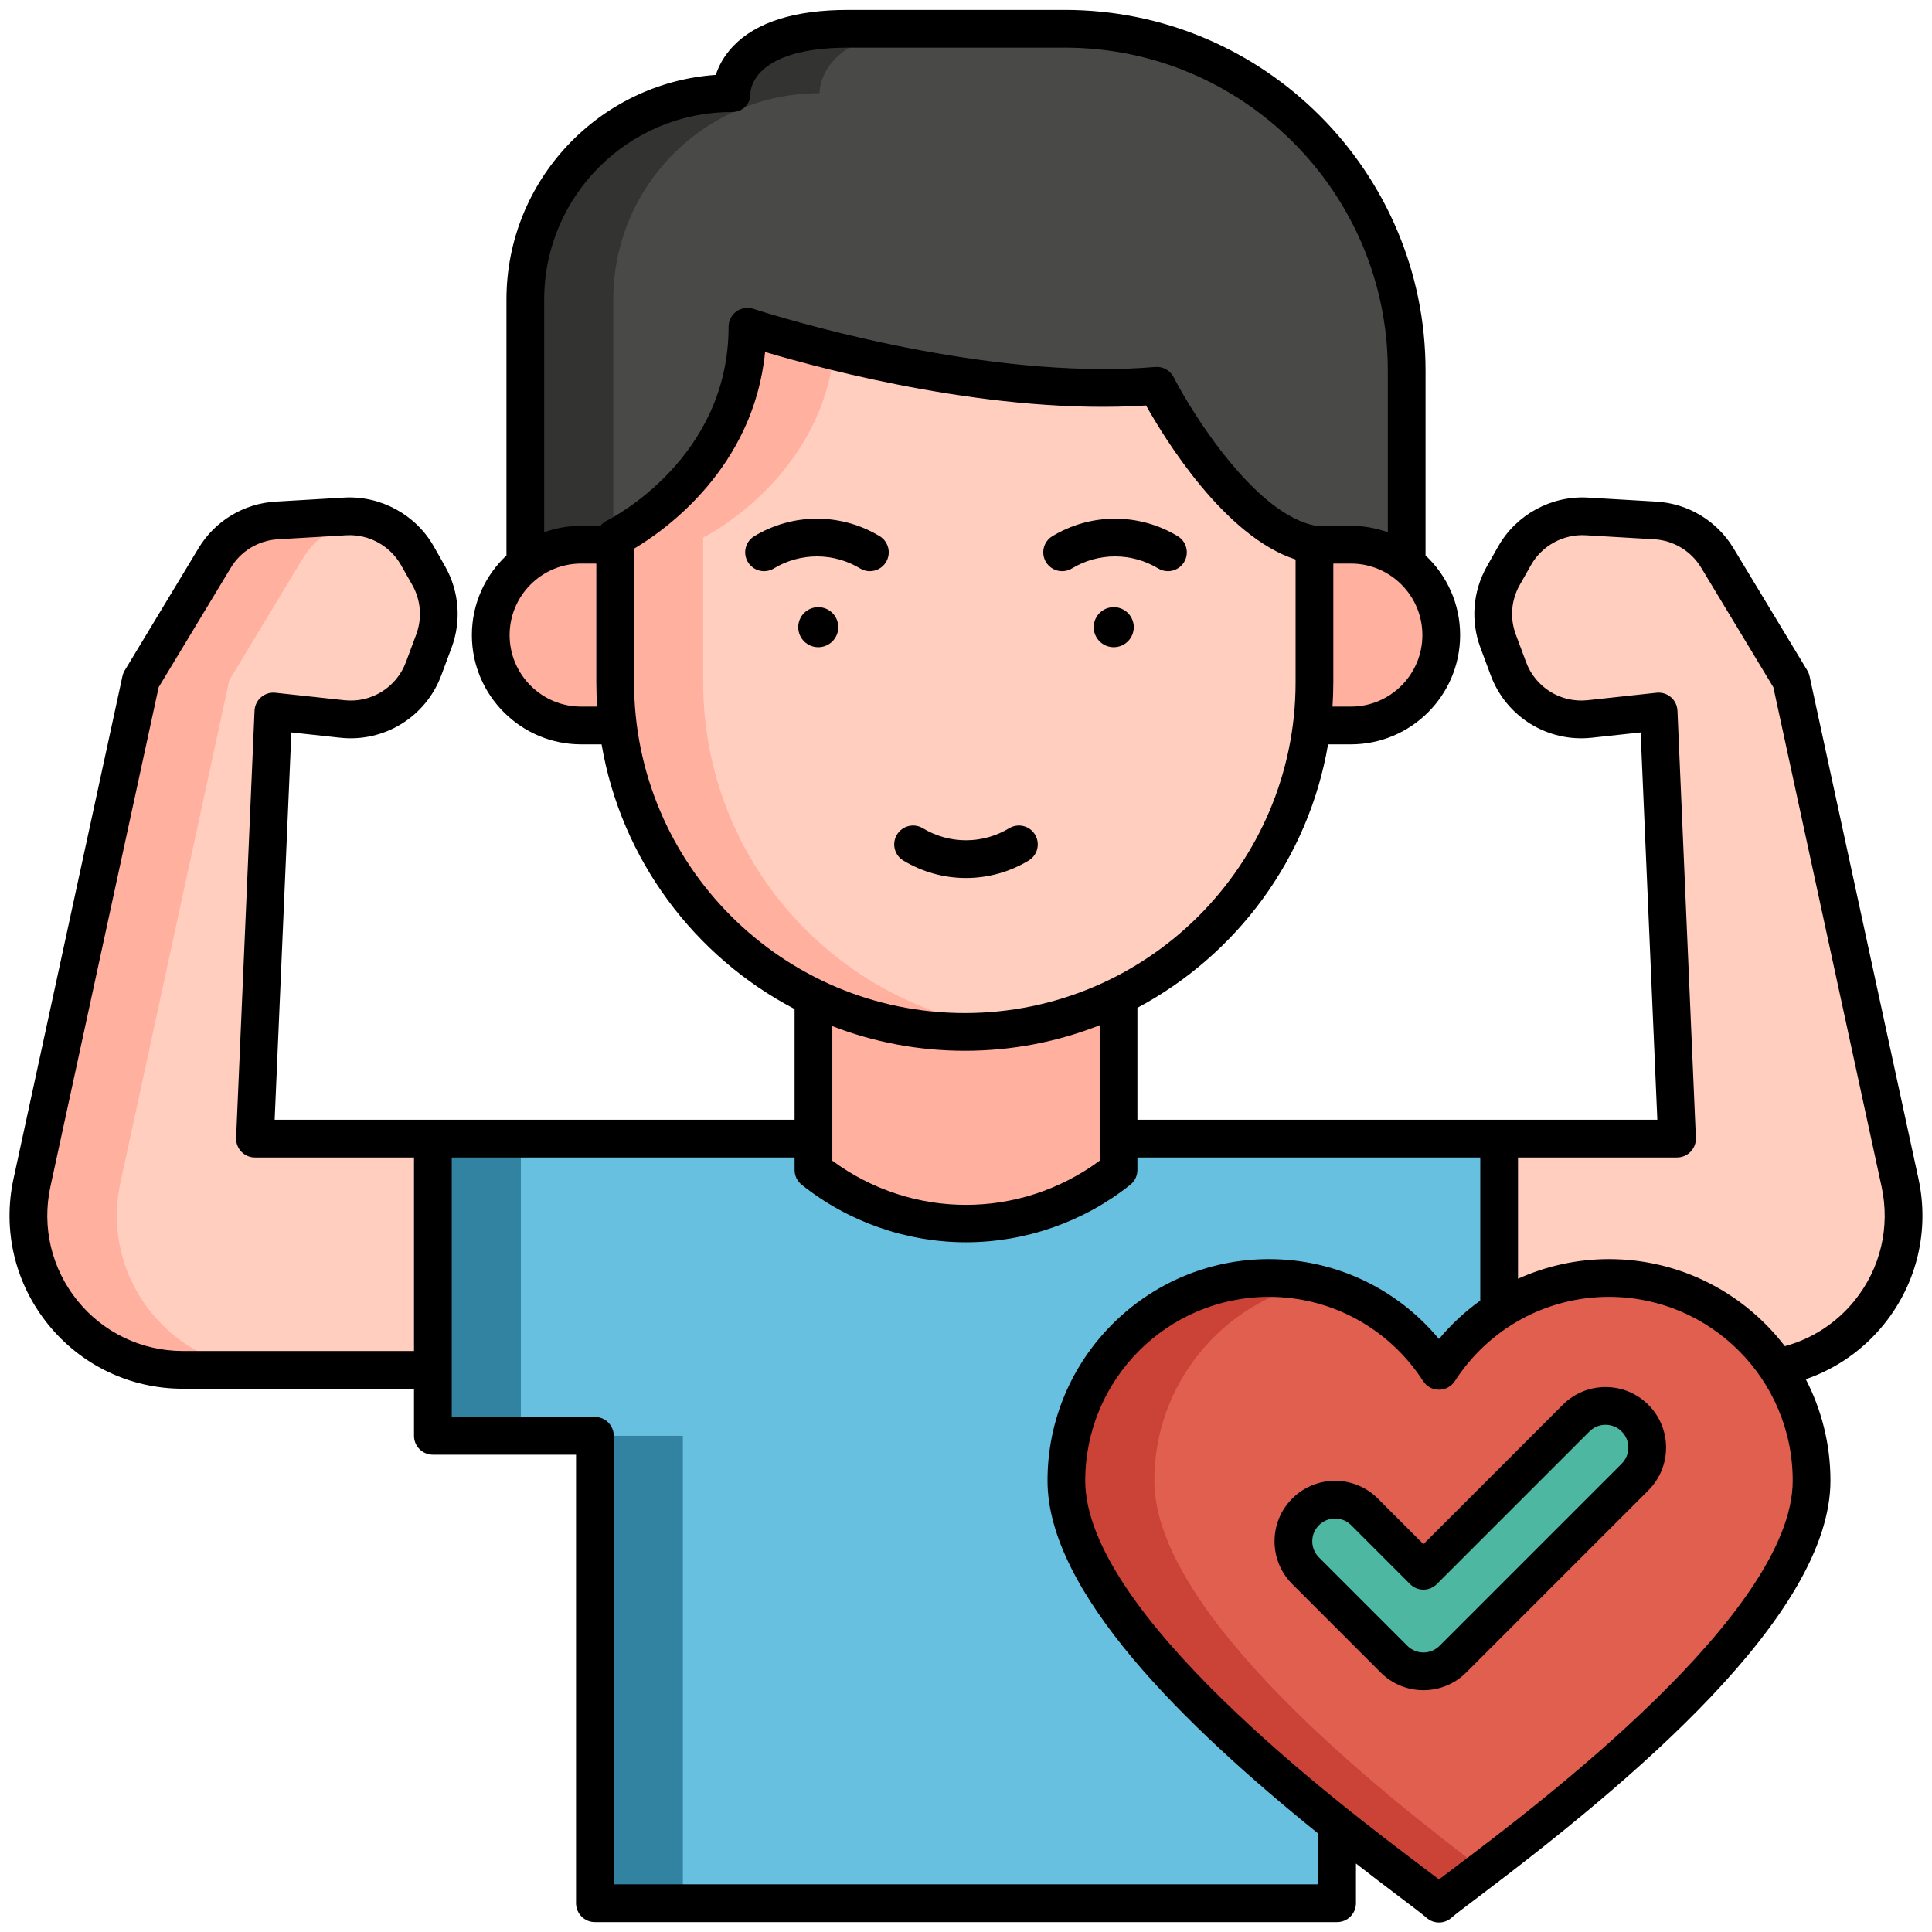 <svg height="512" viewBox="0 0 512 512" width="512" xmlns="http://www.w3.org/2000/svg"><g id="Layer_2"><g><path d="m193.875 24.699c-30.187 0-54.659 24.472-54.659 54.659v67.734h54.659v25.633h178.909v-74.545c0-50.011-40.542-90.552-90.552-90.552h-57.474c-31.579-.001-30.883 17.071-30.883 17.071z" fill="#494a47"/><g><path d="m217.184 24.699s-.696-17.072 30.882-17.072h-23.309c-31.578 0-30.882 17.072-30.882 17.072-30.187 0-54.659 24.472-54.659 54.659v67.734h23.308v-67.734c.001-30.187 24.472-54.659 54.66-54.659z" fill="#333331"/></g><path d="m114.715 301.745v78.762h42.941v123.866h196.688v-123.866h42.941v-78.762z" fill="#68c0e0"/><g fill="#3282a1"><path d="m114.715 301.745h23.309v78.762h-23.309z"/><path d="m157.656 380.507h23.309v123.866h-23.309z"/></g><path d="m296.426 310.063c-23.647 18.872-57.206 18.872-80.853 0v-73.839h80.853z" fill="#ffb09e"/><g fill="#ffb09e"><path d="m173.656 192.259h-19.649c-13.23 0-23.956-10.725-23.956-23.956 0-13.23 10.725-23.956 23.956-23.956h19.649z"/><path d="m338.344 192.259h19.649c13.23 0 23.956-10.725 23.956-23.956 0-13.23-10.725-23.956-23.956-23.956h-19.649z"/></g><path d="m306.574 102.233c-48.997 4.172-108.491-15.645-108.491-15.645 0 38.59-35.051 55.87-35.051 55.87v38.355c0 51.172 41.483 92.655 92.655 92.655 51.172 0 92.655-41.483 92.655-92.655v-36.466c-21.928-3.383-41.768-42.114-41.768-42.114z" fill="#ffcebf"/><g><path d="m186.341 180.813v-38.355s31.125-15.359 34.704-49.435c-13.927-3.426-22.962-6.435-22.962-6.435 0 38.59-35.051 55.87-35.051 55.87v38.355c0 51.172 41.483 92.655 92.655 92.655 3.947 0 7.837-.249 11.654-.728-45.67-5.731-81-44.702-81-91.927z" fill="#ffb09e"/></g><path d="m67.568 301.745 4.883-113.188 18.27 1.978c9.372 1.015 18.237-4.46 21.528-13.293l2.735-7.342c2.125-5.704 1.62-12.056-1.381-17.352l-2.989-5.276c-3.873-6.836-11.297-10.876-19.14-10.414l-18.145 1.068c-6.777.399-12.922 4.11-16.431 9.921l-19.563 32.403-28.866 133.188c-5.527 25.501 13.902 49.591 39.994 49.591h66.252v-61.285h-47.147z" fill="#ffcebf"/><g fill="#ffb09e"><path d="m95.799 190.452c1.736-.243 3.419-.703 5.012-1.362l-4.93-.534z"/><path d="m31.899 313.438 28.867-133.189 19.563-32.403c3.509-5.812 9.654-9.522 16.431-9.921l2.164-.127c-2.366-.753-4.884-1.091-7.45-.94l-18.145 1.068c-6.777.399-12.922 4.109-16.431 9.921l-19.563 32.403-28.866 133.188c-5.527 25.501 13.902 49.591 39.994 49.591h23.431c-26.093 0-45.522-24.091-39.995-49.591z"/></g><path d="m444.432 301.745-4.883-113.188-18.27 1.978c-9.372 1.015-18.237-4.46-21.528-13.293l-2.735-7.342c-2.125-5.704-1.62-12.056 1.381-17.352l2.989-5.276c3.873-6.836 11.297-10.876 19.14-10.414l18.145 1.068c6.777.399 12.922 4.11 16.431 9.921l19.563 32.403 28.867 133.189c5.527 25.501-13.902 49.591-39.994 49.591h-66.252v-61.285z" fill="#ffcebf"/><g><path d="m426.394 338.677c-18.919 0-35.485 9.831-45.048 24.617-9.562-14.786-26.129-24.618-45.047-24.618-29.656 0-53.697 24.041-53.697 53.696-.001 43.449 91.103 105.199 98.742 112.105 7.64-6.905 98.745-68.653 98.746-112.102 0-29.656-24.04-53.698-53.696-53.698z" fill="#e15f4f"/><g><path d="m305.91 392.372c0-25.654 17.996-47.092 42.049-52.415-3.752-.836-7.652-1.282-11.66-1.282-29.656 0-53.697 24.041-53.697 53.696-.001 43.449 91.103 105.199 98.742 112.105 1.409-1.274 5.663-4.417 11.655-8.963-26.496-20.1-87.089-67.705-87.089-103.141z" fill="#ca4336"/></g><g><path d="m377.229 442.918c-2.824 0-5.649-1.077-7.803-3.232l-23.425-23.425c-4.31-4.309-4.31-11.297 0-15.607 4.309-4.309 11.297-4.309 15.607 0l15.621 15.621 40.456-40.455c4.31-4.31 11.298-4.31 15.607 0 4.31 4.309 4.31 11.297 0 15.607l-48.26 48.259c-2.155 2.155-4.98 3.232-7.803 3.232z" fill="#4eb7a2"/></g><g><path d="m216.848 160.902c-2.931 0-5.307 2.376-5.307 5.307s2.376 5.307 5.307 5.307 5.307-2.376 5.307-5.307-2.376-5.307-5.307-5.307z"/><path d="m295.152 160.902c-2.931 0-5.307 2.376-5.307 5.307s2.376 5.307 5.307 5.307 5.307-2.376 5.307-5.307c-.001-2.931-2.377-5.307-5.307-5.307z"/><path d="m233.112 142.089c-5.011-3.031-10.754-4.634-16.609-4.634s-11.599 1.602-16.609 4.634c-2.363 1.429-3.12 4.503-1.69 6.866 1.429 2.363 4.503 3.119 6.866 1.69 3.45-2.087 7.403-3.19 11.434-3.19s7.984 1.103 11.434 3.19c.809.49 1.702.723 2.583.723 1.692 0 3.343-.859 4.283-2.413 1.428-2.363.671-5.437-1.692-6.866z"/><path d="m284.063 150.645c3.449-2.087 7.403-3.19 11.434-3.19s7.984 1.103 11.434 3.19c.81.49 1.701.723 2.583.723 1.692 0 3.343-.859 4.283-2.413 1.429-2.363.673-5.437-1.69-6.866-5.011-3.031-10.754-4.634-16.609-4.634s-11.599 1.602-16.609 4.634c-2.363 1.429-3.119 4.503-1.69 6.866 1.428 2.362 4.501 3.119 6.864 1.69z"/><path d="m272.609 228.051c2.363-1.429 3.119-4.503 1.69-6.866-1.43-2.362-4.504-3.12-6.866-1.69-3.449 2.087-7.403 3.189-11.434 3.189s-7.984-1.103-11.434-3.189c-2.363-1.429-5.437-.672-6.866 1.69-1.43 2.363-.673 5.437 1.69 6.866 5.01 3.031 10.754 4.633 16.609 4.633s11.601-1.602 16.611-4.633z"/><path d="m508.418 312.379-28.867-133.189c-.117-.538-.321-1.054-.606-1.525l-19.563-32.403c-4.361-7.224-11.994-11.832-20.417-12.328l-18.146-1.068c-9.701-.568-19.009 4.511-23.785 12.941l-2.988 5.275c-3.738 6.598-4.363 14.458-1.716 21.563l2.735 7.342c4.093 10.988 15.091 17.781 26.752 16.518l12.967-1.404 4.427 102.643h-41.926c-.001 0-.002 0-.002 0h-95.856v-29.673c26.226-13.963 45.367-39.534 50.524-69.813h6.042c15.967 0 28.956-12.99 28.956-28.956 0-8.318-3.53-15.822-9.165-21.108v-49.014c0-52.688-42.865-95.552-95.553-95.552h-57.474c-14.093 0-24.329 3.219-30.424 9.568-2.545 2.651-3.909 5.39-4.637 7.648-30.953 2.153-55.48 28.024-55.48 59.514v67.734c0 .032.008.062.009.094-5.64 5.287-9.174 12.795-9.174 21.117 0 15.966 12.989 28.956 28.956 28.956h5.417c5.198 30.52 24.603 56.256 51.149 70.143v29.342h-95.859-41.926l4.428-102.643 12.967 1.404c11.654 1.262 22.658-5.53 26.752-16.518l2.735-7.342c2.647-7.106 2.021-14.965-1.716-21.563l-2.989-5.276c-4.776-8.43-14.104-13.506-23.785-12.941l-18.145 1.068c-8.423.496-16.056 5.104-20.417 12.328l-19.563 32.403c-.285.471-.49.987-.606 1.525l-28.867 133.19c-2.956 13.639.373 27.692 9.134 38.556s21.79 17.094 35.747 17.094h61.252v12.478c0 2.761 2.239 5 5 5h37.941v118.866c0 2.761 2.239 5 5 5h196.688c2.762 0 5-2.239 5-5v-10.528c3.881 3.023 7.701 5.943 11.408 8.742 3.542 2.674 6.339 4.785 7.239 5.599.952.861 2.152 1.291 3.353 1.291s2.4-.43 3.353-1.291c.9-.814 3.696-2.925 7.237-5.597 39.99-30.19 93.155-74.461 93.156-110.214 0-9.679-2.369-18.81-6.536-26.867 8.041-2.769 15.229-7.751 20.731-14.573 8.76-10.864 12.089-24.917 9.133-38.556zm-150.425-125.12h-4.868c.14-2.131.218-4.279.218-6.446v-31.466h4.65c10.452 0 18.956 8.504 18.956 18.956s-8.504 18.956-18.956 18.956zm-213.777-107.901c0-27.382 22.277-49.659 49.659-49.659 1.405 0 2.753-.466 3.701-1.504.935-1.024 1.41-2.267 1.3-3.645.045-1.044 1.119-11.924 25.881-11.924h57.474c47.174 0 85.553 38.379 85.553 85.552v42.875c-3.06-1.103-6.356-1.707-9.791-1.707h-9.178c-15.802-2.729-32.617-29.315-37.792-39.396-.926-1.806-2.852-2.871-4.873-2.701-4.493.383-9.081.556-13.716.555-44.232-.001-92.242-15.786-92.772-15.962-1.524-.506-3.201-.25-4.503.689-1.303.94-2.076 2.448-2.076 4.055 0 34.906-30.954 50.734-32.262 51.385-.674.332-1.245.807-1.696 1.374h-5.119c-3.435 0-6.731.604-9.791 1.707v-61.694zm9.791 107.901c-10.452 0-18.956-8.503-18.956-18.956s8.503-18.956 18.956-18.956h4.025v31.466c0 2.166.078 4.314.218 6.446zm14.025-6.446v-35.412c8.225-4.884 31.679-21.381 34.724-52.122 16.274 4.844 61.094 16.738 100.963 14.18 4.976 8.868 20.823 34.712 39.624 40.812v32.542c0 48.333-39.322 87.655-87.655 87.655-48.334.001-87.656-39.322-87.656-87.655zm87.656 97.656c12.608 0 24.666-2.402 35.739-6.772v35.902c-21.177 15.605-49.676 15.605-70.853 0v-35.664c10.902 4.215 22.741 6.534 35.114 6.534zm-207.225 79.56c-10.917 0-21.109-4.874-27.963-13.372-6.853-8.498-9.458-19.491-7.145-30.16l28.691-132.375 19.132-31.691c2.658-4.403 7.311-7.212 12.445-7.514l18.145-1.068c5.896-.351 11.585 2.749 14.497 7.887l2.989 5.276c2.278 4.021 2.66 8.811 1.046 13.142l-2.735 7.342c-2.495 6.697-9.195 10.84-16.305 10.068l-18.271-1.978c-1.379-.151-2.749.278-3.797 1.179s-1.677 2.196-1.736 3.576l-4.883 113.188c-.059 1.362.441 2.689 1.384 3.674s2.248 1.542 3.611 1.542h42.147v51.284zm300.881 141.344h-186.688v-118.866c0-2.761-2.239-5-5-5h-37.941v-12.478-56.284h90.859v3.319c0 1.521.692 2.959 1.881 3.908 12.319 9.832 27.784 15.246 43.545 15.246 15.762 0 31.227-5.415 43.546-15.246 1.188-.949 1.881-2.387 1.881-3.908v-3.319h90.858v37.925c-4.023 2.894-7.71 6.297-10.939 10.188-11.098-13.376-27.478-21.183-45.047-21.183-.002 0 .001 0-.001 0-32.362 0-58.695 26.333-58.696 58.696-.001 29.619 36.486 65.085 71.742 93.548zm36.564-4.765c-1.829 1.381-3.341 2.522-4.564 3.461-1.225-.94-2.736-2.081-4.566-3.463-22.056-16.652-89.177-67.327-89.176-102.234.001-26.852 21.847-48.697 48.697-48.697 16.535 0 31.806 8.349 40.849 22.333.921 1.425 2.502 2.285 4.198 2.285s3.277-.86 4.198-2.284c9.045-13.984 24.316-22.333 40.851-22.332 26.851 0 48.695 21.846 48.695 48.698-.001 34.908-67.124 85.581-89.182 102.233zm105.592-149.951c-4.817 5.973-11.287 10.143-18.496 12.098-10.736-14.016-27.63-23.078-46.609-23.079-.001 0 0 0-.001 0-8.467 0-16.651 1.83-24.108 5.206v-32.139h42.146c1.363 0 2.668-.557 3.611-1.542.942-.985 1.442-2.312 1.384-3.674l-4.882-113.188c-.06-1.381-.688-2.676-1.736-3.577s-2.42-1.328-3.797-1.179l-18.271 1.978c-7.104.769-13.81-3.371-16.305-10.068l-2.735-7.343c-1.614-4.33-1.233-9.12 1.046-13.142l2.988-5.275c2.91-5.138 8.584-8.239 14.496-7.887l18.146 1.068c5.134.302 9.786 3.111 12.444 7.514l19.133 31.691 28.69 132.375c2.313 10.672-.29 21.665-7.144 30.163z"/><path d="m425.489 367.588c-4.284 0-8.311 1.668-11.34 4.697l-36.921 36.92-12.086-12.086c-6.251-6.251-16.424-6.253-22.677 0-3.029 3.029-4.698 7.056-4.698 11.339s1.669 8.311 4.698 11.339l23.424 23.425c3.028 3.029 7.056 4.697 11.339 4.697 4.282 0 8.31-1.668 11.339-4.697l48.26-48.259c3.029-3.029 4.697-7.055 4.697-11.339s-1.668-8.311-4.696-11.338c-3.028-3.03-7.056-4.698-11.339-4.698zm4.268 20.303-48.26 48.259c-1.141 1.14-2.656 1.769-4.269 1.769s-3.128-.628-4.269-1.768l-23.424-23.426c-1.141-1.14-1.769-2.655-1.769-4.267s.628-3.127 1.769-4.268c1.177-1.177 2.723-1.765 4.268-1.765 1.546 0 3.092.588 4.269 1.765l15.621 15.621c1.951 1.953 5.119 1.952 7.07 0l40.456-40.455c1.141-1.14 2.657-1.768 4.27-1.768s3.127.628 4.268 1.768c1.14 1.14 1.768 2.656 1.768 4.268-.001 1.612-.629 3.127-1.768 4.267z"/></g></g></g></g></svg>